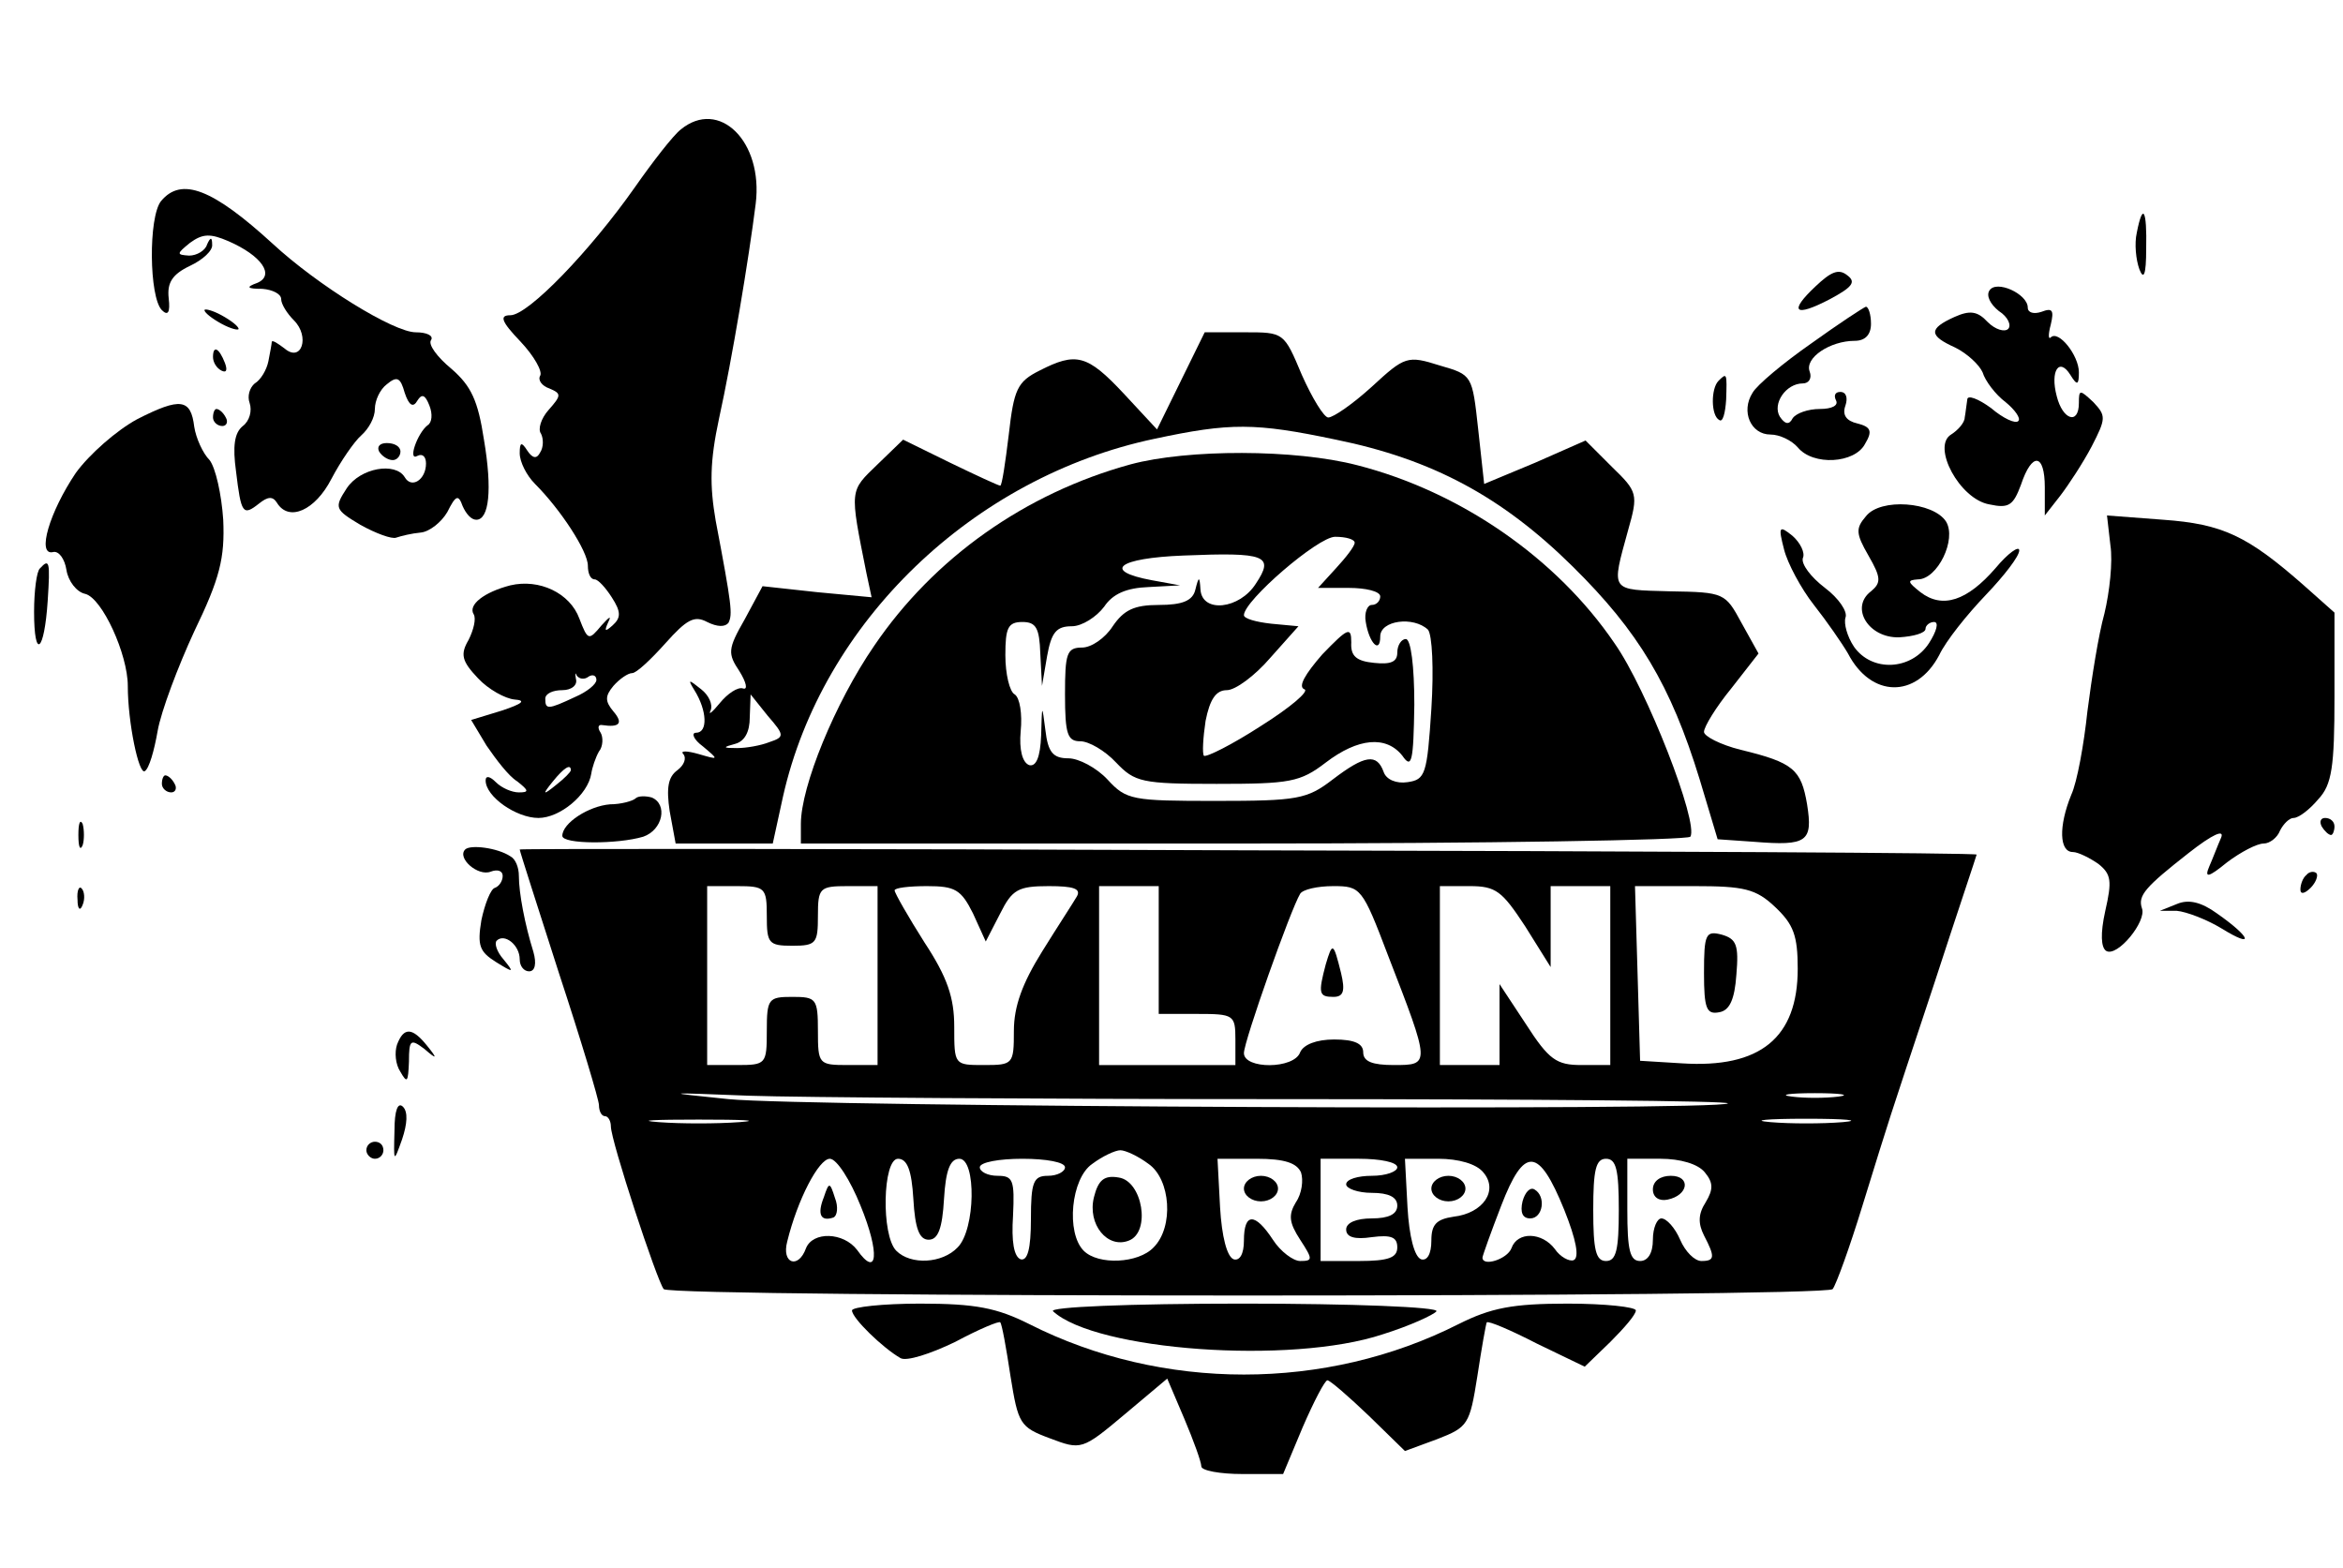 <?xml version="1.0" standalone="no"?>
<!DOCTYPE svg PUBLIC "-//W3C//DTD SVG 20010904//EN"
 "http://www.w3.org/TR/2001/REC-SVG-20010904/DTD/svg10.dtd">
<svg version="1.0" xmlns="http://www.w3.org/2000/svg"
 width="275pt" height="184pt" viewBox="0 0 275 184"
 preserveAspectRatio="xMidYMid meet">

<g transform="translate(0,184) scale(0.1,-0.1)"
fill="#000000" stroke="none">
<path d="M799 1688 c-9 -7 -33 -38 -54 -68 -52 -74 -125 -150 -146 -150 -13 0
-11 -7 12 -31 16 -17 26 -35 23 -40 -3 -5 2 -12 11 -15 14 -6 14 -8 -1 -25 -9
-10 -13 -23 -9 -28 3 -6 3 -16 -1 -22 -4 -8 -9 -7 -15 2 -7 11 -9 10 -9 -3 0
-10 8 -26 18 -36 30 -30 62 -79 62 -96 0 -9 3 -16 8 -16 4 0 13 -10 20 -21 11
-17 11 -24 1 -33 -9 -8 -10 -7 -5 4 4 8 1 6 -8 -4 -15 -18 -16 -18 -26 8 -11
30 -47 47 -81 39 -31 -8 -50 -23 -43 -34 3 -5 0 -18 -6 -30 -10 -17 -8 -25 11
-45 12 -13 32 -24 43 -25 14 -1 9 -5 -15 -13 l-36 -11 18 -30 c11 -16 26 -36
36 -42 14 -11 14 -13 2 -13 -8 0 -20 5 -27 12 -7 7 -12 8 -12 2 0 -19 36 -44
62 -44 25 0 58 27 62 52 1 7 5 19 9 26 5 6 5 17 2 22 -4 6 -3 10 2 9 20 -3 25
2 13 16 -10 12 -10 18 0 30 7 8 17 15 22 15 5 0 22 16 39 35 25 28 34 33 49
25 12 -6 21 -6 25 -1 5 10 4 20 -15 120 -7 41 -7 69 4 120 15 68 35 188 43
252 9 73 -43 124 -88 87z m-108 -642 c5 3 9 1 9 -4 0 -5 -11 -14 -25 -20 -32
-15 -35 -15 -35 -2 0 6 9 10 20 10 11 0 18 6 16 13 -1 6 -1 9 1 4 3 -4 9 -5
14 -1z m-21 -110 c0 -2 -8 -10 -17 -17 -16 -13 -17 -12 -4 4 13 16 21 21 21
13z"/>
<path d="M189 1604 c-15 -19 -14 -113 1 -128 7 -7 10 -3 8 14 -2 18 4 28 25
38 15 7 27 18 26 25 0 9 -2 9 -6 0 -2 -7 -12 -13 -21 -13 -15 1 -15 2 1 15 15
11 24 11 45 2 39 -17 55 -40 34 -49 -14 -5 -12 -7 6 -7 12 -1 22 -6 22 -12 0
-6 7 -17 15 -25 19 -19 9 -50 -11 -33 -8 6 -14 10 -15 8 0 -2 -2 -13 -4 -23
-2 -10 -9 -22 -16 -26 -6 -5 -9 -15 -6 -23 3 -9 0 -21 -8 -27 -10 -8 -12 -24
-8 -53 6 -50 8 -53 27 -38 10 8 16 9 21 1 14 -23 45 -9 64 28 11 21 27 44 35
51 9 8 16 21 16 31 0 10 6 23 14 29 12 10 16 8 21 -10 5 -15 10 -18 15 -9 5 8
9 7 14 -6 4 -10 3 -20 -2 -23 -12 -9 -24 -43 -12 -36 6 3 10 -1 10 -9 0 -19
-17 -30 -25 -16 -11 18 -52 11 -68 -13 -15 -23 -14 -25 16 -43 18 -10 37 -17
42 -15 6 2 18 5 29 6 10 1 24 12 31 24 10 20 13 21 18 7 4 -9 10 -16 16 -16
15 0 19 35 9 94 -7 46 -15 63 -38 83 -17 14 -28 29 -24 34 3 5 -5 9 -18 9 -26
0 -115 55 -168 104 -70 64 -107 79 -131 50z"/>
<path d="M2508 1567 c-3 -13 -1 -32 3 -43 5 -13 8 -7 8 24 1 46 -4 55 -11 19z"/>
<path d="M2131 1504 c-32 -30 -25 -37 17 -15 26 14 31 20 20 28 -10 8 -19 4
-37 -13z"/>
<path d="M2335 1499 c-4 -6 1 -16 11 -24 11 -7 15 -17 11 -21 -4 -4 -15 -1
-24 8 -12 13 -21 14 -39 6 -31 -14 -30 -22 1 -36 14 -7 28 -20 32 -29 3 -10
15 -26 27 -35 11 -9 18 -19 15 -22 -3 -4 -18 3 -32 15 -15 11 -28 16 -28 10
-1 -6 -2 -16 -3 -21 0 -6 -8 -15 -16 -20 -23 -14 10 -76 45 -82 23 -5 28 -1
37 23 13 39 28 37 28 -3 l0 -33 18 23 c10 13 27 39 37 58 17 33 17 36 2 52
-16 15 -17 15 -17 -1 0 -26 -19 -20 -26 8 -8 30 3 46 16 25 8 -13 10 -12 10 3
0 20 -24 50 -33 41 -3 -3 -3 4 0 15 4 17 2 20 -11 15 -9 -3 -16 -1 -16 5 0 16
-37 33 -45 20z"/>
<path d="M240 1476 c0 -3 9 -10 20 -16 11 -6 20 -8 20 -6 0 3 -9 10 -20 16
-11 6 -20 8 -20 6z"/>
<path d="M2126 1437 c-33 -23 -64 -49 -69 -58 -14 -22 -2 -49 21 -49 11 0 25
-7 32 -15 18 -22 67 -19 79 4 9 15 7 20 -9 24 -13 3 -18 10 -14 21 3 9 1 16
-6 16 -6 0 -8 -4 -5 -10 3 -6 -5 -10 -19 -10 -14 0 -28 -5 -32 -11 -4 -8 -9
-7 -15 2 -9 15 7 39 27 39 7 0 11 6 8 14 -6 16 24 36 53 36 12 0 19 7 19 20 0
11 -3 20 -6 20 -3 -1 -32 -20 -64 -43z"/>
<path d="M1386 1393 l-28 -57 -39 42 c-43 46 -56 49 -99 27 -26 -13 -30 -22
-36 -75 -4 -33 -8 -60 -10 -60 -2 0 -28 12 -59 27 l-55 27 -30 -29 c-33 -32
-33 -28 -13 -128 l6 -28 -64 6 -64 7 -21 -39 c-20 -35 -20 -40 -6 -61 8 -13
10 -22 4 -20 -6 2 -18 -6 -27 -17 -9 -11 -14 -15 -11 -9 3 7 -2 18 -11 25 -15
12 -16 12 -8 -1 15 -24 16 -50 2 -50 -6 0 -3 -8 8 -16 19 -16 19 -16 -5 -9
-14 4 -22 4 -18 0 4 -5 1 -13 -7 -19 -11 -8 -13 -21 -9 -48 l7 -38 57 0 57 0
12 55 c46 205 223 375 436 420 89 19 118 19 213 -1 113 -23 195 -67 278 -149
77 -76 115 -139 149 -250 l21 -70 43 -3 c62 -5 69 0 62 44 -7 41 -16 49 -78
64 -24 6 -43 16 -43 21 0 6 14 29 32 51 l32 41 -20 36 c-19 35 -20 36 -84 37
-71 2 -69 -1 -49 72 12 42 11 45 -19 74 l-31 31 -59 -26 -60 -25 -7 64 c-7 64
-7 64 -45 75 -38 12 -41 11 -80 -25 -22 -20 -45 -36 -51 -36 -5 0 -19 23 -31
50 -21 50 -21 50 -67 50 l-47 0 -28 -57z m-483 -424 c-10 -4 -27 -7 -38 -7
-17 0 -17 1 -2 5 11 3 17 14 17 31 l1 27 20 -25 c20 -23 20 -25 2 -31z"/>
<path d="M250 1421 c0 -6 4 -13 10 -16 6 -3 7 1 4 9 -7 18 -14 21 -14 7z"/>
<path d="M2017 1393 c-9 -9 -9 -41 1 -46 4 -3 7 8 8 24 1 31 1 32 -9 22z"/>
<path d="M161 1348 c-24 -13 -56 -41 -72 -63 -31 -46 -46 -97 -27 -93 7 2 14
-8 16 -21 2 -13 12 -26 22 -28 20 -5 50 -71 50 -108 0 -43 13 -105 20 -100 5
3 11 24 15 47 4 23 24 76 43 117 30 62 36 86 34 131 -2 30 -9 61 -16 70 -8 8
-16 26 -18 39 -4 33 -16 35 -67 9z"/>
<path d="M250 1350 c0 -5 5 -10 11 -10 5 0 7 5 4 10 -3 6 -8 10 -11 10 -2 0
-4 -4 -4 -10z"/>
<path d="M445 1310 c3 -5 10 -10 16 -10 5 0 9 5 9 10 0 6 -7 10 -16 10 -8 0
-12 -4 -9 -10z"/>
<path d="M1327 1295 c-124 -34 -231 -110 -301 -213 -46 -67 -86 -165 -86 -209
l0 -23 519 0 c286 0 522 4 525 8 10 16 -51 173 -89 227 -68 100 -181 178 -302
209 -73 19 -199 19 -266 1z m263 -92 c0 -4 -10 -17 -22 -30 l-21 -23 36 0 c20
0 37 -4 37 -10 0 -5 -4 -10 -10 -10 -5 0 -9 -9 -7 -20 4 -25 17 -38 17 -17 0
19 39 24 56 8 5 -6 7 -46 4 -93 -5 -77 -7 -83 -28 -86 -13 -2 -25 3 -28 12 -8
22 -22 20 -60 -9 -30 -23 -41 -25 -137 -25 -98 0 -105 1 -127 25 -13 14 -34
25 -46 25 -18 0 -24 7 -27 33 -4 31 -4 31 -5 -6 -1 -26 -6 -37 -14 -35 -8 3
-12 18 -10 40 2 20 -1 39 -7 43 -6 3 -11 24 -11 46 0 32 3 39 20 39 16 0 20
-7 21 -37 l2 -38 6 35 c5 28 11 35 29 35 12 0 29 11 38 23 10 15 26 22 52 23
l37 2 -33 6 c-59 11 -40 26 37 29 97 4 107 0 85 -33 -19 -30 -63 -35 -65 -7
-1 16 -2 16 -6 0 -3 -13 -15 -18 -43 -18 -29 0 -41 -6 -54 -25 -9 -14 -25 -25
-36 -25 -18 0 -20 -7 -20 -55 0 -47 3 -55 18 -55 10 0 29 -11 42 -25 22 -23
30 -25 118 -25 86 0 98 2 128 25 38 29 71 32 90 8 11 -16 13 -7 14 60 0 45 -4
77 -10 77 -5 0 -10 -7 -10 -16 0 -11 -8 -14 -27 -12 -21 2 -28 8 -27 24 0 19
-4 17 -34 -14 -20 -23 -29 -38 -21 -41 6 -2 -16 -21 -51 -43 -34 -22 -64 -37
-67 -35 -2 3 -1 21 2 41 5 25 12 36 25 36 10 0 33 17 51 38 l33 37 -32 3 c-18
2 -32 6 -32 10 0 17 87 92 107 92 13 0 23 -3 23 -7z"/>
<path d="M2190 1234 c-12 -14 -12 -20 3 -46 15 -26 15 -32 3 -42 -25 -19 -3
-55 33 -54 17 1 31 5 31 10 0 4 5 8 10 8 6 0 3 -11 -6 -25 -21 -32 -67 -34
-88 -4 -8 12 -12 27 -10 34 3 7 -8 23 -24 35 -17 13 -28 28 -26 35 3 6 -3 18
-12 26 -16 13 -17 11 -10 -16 4 -16 20 -46 35 -65 15 -19 33 -45 40 -57 27
-52 80 -53 107 -2 8 17 33 48 55 71 21 22 39 45 39 52 0 6 -13 -3 -28 -21 -33
-38 -62 -48 -88 -28 -15 12 -16 14 -3 15 23 0 46 47 33 68 -15 23 -77 28 -94
6z"/>
<path d="M2477 1200 c3 -19 -1 -55 -7 -80 -7 -25 -15 -76 -20 -115 -4 -38 -12
-83 -19 -98 -15 -37 -14 -67 2 -67 6 0 20 -7 30 -14 15 -12 16 -20 8 -55 -6
-27 -5 -43 1 -47 13 -8 48 35 42 50 -5 15 4 25 55 65 28 22 42 28 38 18 -4 -9
-10 -25 -14 -34 -6 -14 -1 -13 21 5 16 12 35 22 43 22 7 0 16 7 19 15 4 8 11
15 16 15 6 0 19 10 29 22 16 17 19 38 19 120 l0 99 -36 32 c-66 58 -95 72
-165 77 l-66 5 4 -35z"/>
<path d="M47 1173 c-4 -3 -7 -27 -7 -51 0 -57 12 -48 16 13 3 46 2 50 -9 38z"/>
<path d="M190 920 c0 -5 5 -10 11 -10 5 0 7 5 4 10 -3 6 -8 10 -11 10 -2 0 -4
-4 -4 -10z"/>
<path d="M746 903 c-3 -3 -17 -7 -30 -7 -25 -2 -56 -22 -56 -37 0 -10 65 -10
95 -1 23 8 29 38 10 46 -7 2 -16 2 -19 -1z"/>
<path d="M92 860 c0 -14 2 -19 5 -12 2 6 2 18 0 25 -3 6 -5 1 -5 -13z"/>
<path d="M2725 870 c3 -5 8 -10 11 -10 2 0 4 5 4 10 0 6 -5 10 -11 10 -5 0 -7
-4 -4 -10z"/>
<path d="M546 843 c-10 -10 15 -32 30 -26 8 3 14 1 14 -5 0 -6 -4 -12 -9 -14
-5 -1 -12 -19 -16 -38 -5 -30 -2 -37 17 -49 21 -13 22 -13 9 3 -8 9 -11 19 -8
22 9 9 27 -5 27 -22 0 -8 5 -14 11 -14 7 0 9 9 5 23 -10 32 -17 69 -17 89 0
10 -4 20 -10 23 -15 10 -47 14 -53 8z"/>
<path d="M610 843 c0 -2 21 -67 46 -145 26 -79 47 -149 47 -155 0 -7 3 -13 7
-13 4 0 7 -6 7 -12 0 -17 54 -181 62 -191 9 -10 1362 -10 1372 0 4 5 20 49 35
98 35 113 26 85 84 260 27 83 50 151 50 152 0 2 -385 4 -855 5 -470 2 -855 2
-855 1z m290 -78 c0 -32 2 -35 30 -35 28 0 30 3 30 35 0 33 2 35 35 35 l35 0
0 -105 0 -105 -35 0 c-34 0 -35 1 -35 40 0 38 -2 40 -30 40 -28 0 -30 -2 -30
-40 0 -39 -1 -40 -35 -40 l-35 0 0 105 0 105 35 0 c33 0 35 -2 35 -35z m242 3
l15 -33 17 33 c14 28 21 32 57 32 29 0 38 -3 33 -12 -4 -7 -23 -36 -41 -65
-23 -37 -33 -64 -33 -93 0 -39 -1 -40 -35 -40 -35 0 -35 0 -35 45 0 34 -8 58
-35 99 -19 30 -35 58 -35 61 0 3 17 5 38 5 33 0 40 -4 54 -32z m218 -43 l0
-75 45 0 c43 0 45 -1 45 -30 l0 -30 -80 0 -80 0 0 105 0 105 35 0 35 0 0 -75z
m269 -6 c50 -129 50 -129 7 -129 -25 0 -36 4 -36 15 0 10 -10 15 -34 15 -21 0
-36 -6 -40 -15 -7 -20 -66 -20 -66 -1 0 14 55 169 66 187 3 5 20 9 39 9 32 0
34 -2 64 -81z m161 34 l30 -48 0 48 0 47 35 0 35 0 0 -105 0 -105 -34 0 c-29
0 -38 6 -65 48 l-31 47 0 -47 0 -48 -35 0 -35 0 0 105 0 105 35 0 c31 0 38 -6
65 -47z m294 22 c21 -20 26 -33 26 -72 0 -81 -44 -117 -136 -111 l-49 3 -3
103 -3 102 69 0 c59 0 73 -3 96 -25z m-576 -225 c289 0 523 -2 520 -5 -9 -9
-1085 -4 -1173 5 -78 8 -78 8 24 4 57 -2 340 -4 629 -4z m650 3 c-16 -2 -40
-2 -55 0 -16 2 -3 4 27 4 30 0 43 -2 28 -4z m-1290 -30 c-27 -2 -69 -2 -95 0
-27 2 -5 3 47 3 52 0 74 -1 48 -3z m1295 0 c-24 -2 -62 -2 -85 0 -24 2 -5 4
42 4 47 0 66 -2 43 -4z m-815 -49 c26 -18 30 -74 6 -98 -18 -19 -65 -21 -82
-4 -21 21 -15 85 10 102 12 9 27 16 33 16 6 0 21 -7 33 -16z m-338 -49 c23
-56 20 -86 -4 -52 -16 21 -52 22 -60 2 -9 -25 -29 -18 -22 8 12 49 37 97 50
97 8 0 24 -25 36 -55z m62 8 c2 -35 7 -48 18 -48 11 0 16 13 18 48 2 33 7 47
18 47 20 0 19 -83 -2 -104 -18 -19 -55 -21 -72 -4 -18 18 -16 108 2 108 11 0
16 -14 18 -47z m178 37 c0 -5 -9 -10 -20 -10 -17 0 -20 -7 -20 -51 0 -35 -4
-49 -12 -47 -8 3 -11 21 -9 51 2 42 0 47 -18 47 -12 0 -21 5 -21 10 0 6 23 10
50 10 28 0 50 -4 50 -10z m277 -6 c3 -9 1 -25 -6 -35 -9 -15 -8 -24 5 -44 15
-23 15 -25 0 -25 -8 0 -23 11 -32 25 -21 32 -34 32 -34 -1 0 -16 -5 -24 -12
-22 -8 3 -14 27 -16 61 l-3 57 46 0 c33 0 47 -5 52 -16z m113 6 c0 -5 -13 -10
-30 -10 -16 0 -30 -4 -30 -10 0 -5 14 -10 30 -10 20 0 30 -5 30 -15 0 -10 -10
-15 -30 -15 -18 0 -30 -5 -30 -13 0 -9 10 -12 30 -9 23 3 30 0 30 -12 0 -12
-10 -16 -45 -16 l-45 0 0 60 0 60 45 0 c25 0 45 -4 45 -10z m101 -6 c18 -21 0
-48 -35 -52 -20 -3 -26 -9 -26 -28 0 -16 -5 -24 -12 -22 -8 3 -14 27 -16 61
l-3 57 39 0 c24 0 45 -6 53 -16z m95 -44 c14 -35 18 -56 11 -59 -5 -2 -16 4
-22 13 -15 20 -44 21 -51 1 -5 -13 -34 -22 -34 -11 0 2 10 30 22 61 27 70 44
69 74 -5z m64 0 c0 -47 -3 -60 -15 -60 -12 0 -15 13 -15 60 0 47 3 60 15 60
12 0 15 -13 15 -60z m101 44 c10 -12 10 -20 1 -35 -9 -14 -9 -25 -2 -39 13
-25 13 -30 -3 -30 -8 0 -19 11 -25 25 -6 14 -16 25 -22 25 -5 0 -10 -11 -10
-25 0 -16 -6 -25 -15 -25 -12 0 -15 13 -15 60 l0 60 39 0 c23 0 44 -6 52 -16z"/>
<path d="M1556 708 c-9 -34 -8 -38 9 -38 12 0 14 7 9 28 -9 36 -10 37 -18 10z"/>
<path d="M2000 698 c0 -42 3 -49 18 -46 12 2 18 15 20 44 3 35 0 42 -17 47
-19 5 -21 1 -21 -45z"/>
<path d="M1284 435 c-8 -32 16 -61 41 -51 26 10 16 70 -12 74 -17 3 -24 -3
-29 -23z"/>
<path d="M967 435 c-8 -20 -4 -29 11 -24 5 2 6 13 2 23 -6 19 -7 19 -13 1z"/>
<path d="M1460 445 c0 -8 9 -15 20 -15 11 0 20 7 20 15 0 8 -9 15 -20 15 -11
0 -20 -7 -20 -15z"/>
<path d="M1680 445 c0 -8 9 -15 20 -15 11 0 20 7 20 15 0 8 -9 15 -20 15 -11
0 -20 -7 -20 -15z"/>
<path d="M1787 430 c-3 -13 0 -20 9 -20 15 0 19 26 5 34 -5 3 -11 -3 -14 -14z"/>
<path d="M1940 444 c0 -9 7 -14 17 -12 25 5 28 28 4 28 -12 0 -21 -6 -21 -16z"/>
<path d="M2707 813 c-4 -3 -7 -11 -7 -17 0 -6 5 -5 12 2 6 6 9 14 7 17 -3 3
-9 2 -12 -2z"/>
<path d="M91 784 c0 -11 3 -14 6 -6 3 7 2 16 -1 19 -3 4 -6 -2 -5 -13z"/>
<path d="M2555 779 l-20 -8 20 0 c11 -1 35 -10 53 -21 39 -24 34 -10 -6 18
-18 13 -33 17 -47 11z"/>
<path d="M466 614 c-3 -9 -2 -23 4 -32 8 -14 9 -12 10 12 0 26 2 27 18 15 15
-13 16 -12 3 4 -17 21 -27 22 -35 1z"/>
<path d="M463 513 c-1 -38 -1 -38 9 -10 6 18 7 32 1 38 -6 6 -10 -4 -10 -28z"/>
<path d="M430 490 c0 -5 5 -10 10 -10 6 0 10 5 10 10 0 6 -4 10 -10 10 -5 0
-10 -4 -10 -10z"/>
<path d="M1000 302 c0 -9 36 -44 57 -56 7 -4 35 5 64 19 28 15 52 25 53 23 2
-2 7 -30 12 -63 9 -56 11 -60 46 -73 37 -14 38 -14 88 28 l50 42 20 -47 c11
-26 20 -51 20 -56 0 -5 22 -9 48 -9 l48 0 23 55 c13 30 26 55 29 55 3 0 25
-19 49 -42 l42 -41 38 14 c36 14 38 17 47 74 5 33 10 61 11 63 2 2 28 -9 59
-25 l56 -27 30 29 c16 16 30 32 30 37 0 4 -36 8 -80 8 -65 0 -90 -5 -128 -24
-156 -79 -348 -79 -504 0 -38 19 -63 24 -128 24 -44 0 -80 -4 -80 -8z"/>
<path d="M1236 301 c50 -46 279 -63 387 -27 32 10 60 23 63 27 3 5 -99 9 -227
9 -134 0 -229 -4 -223 -9z"/>
</g>
</svg>
